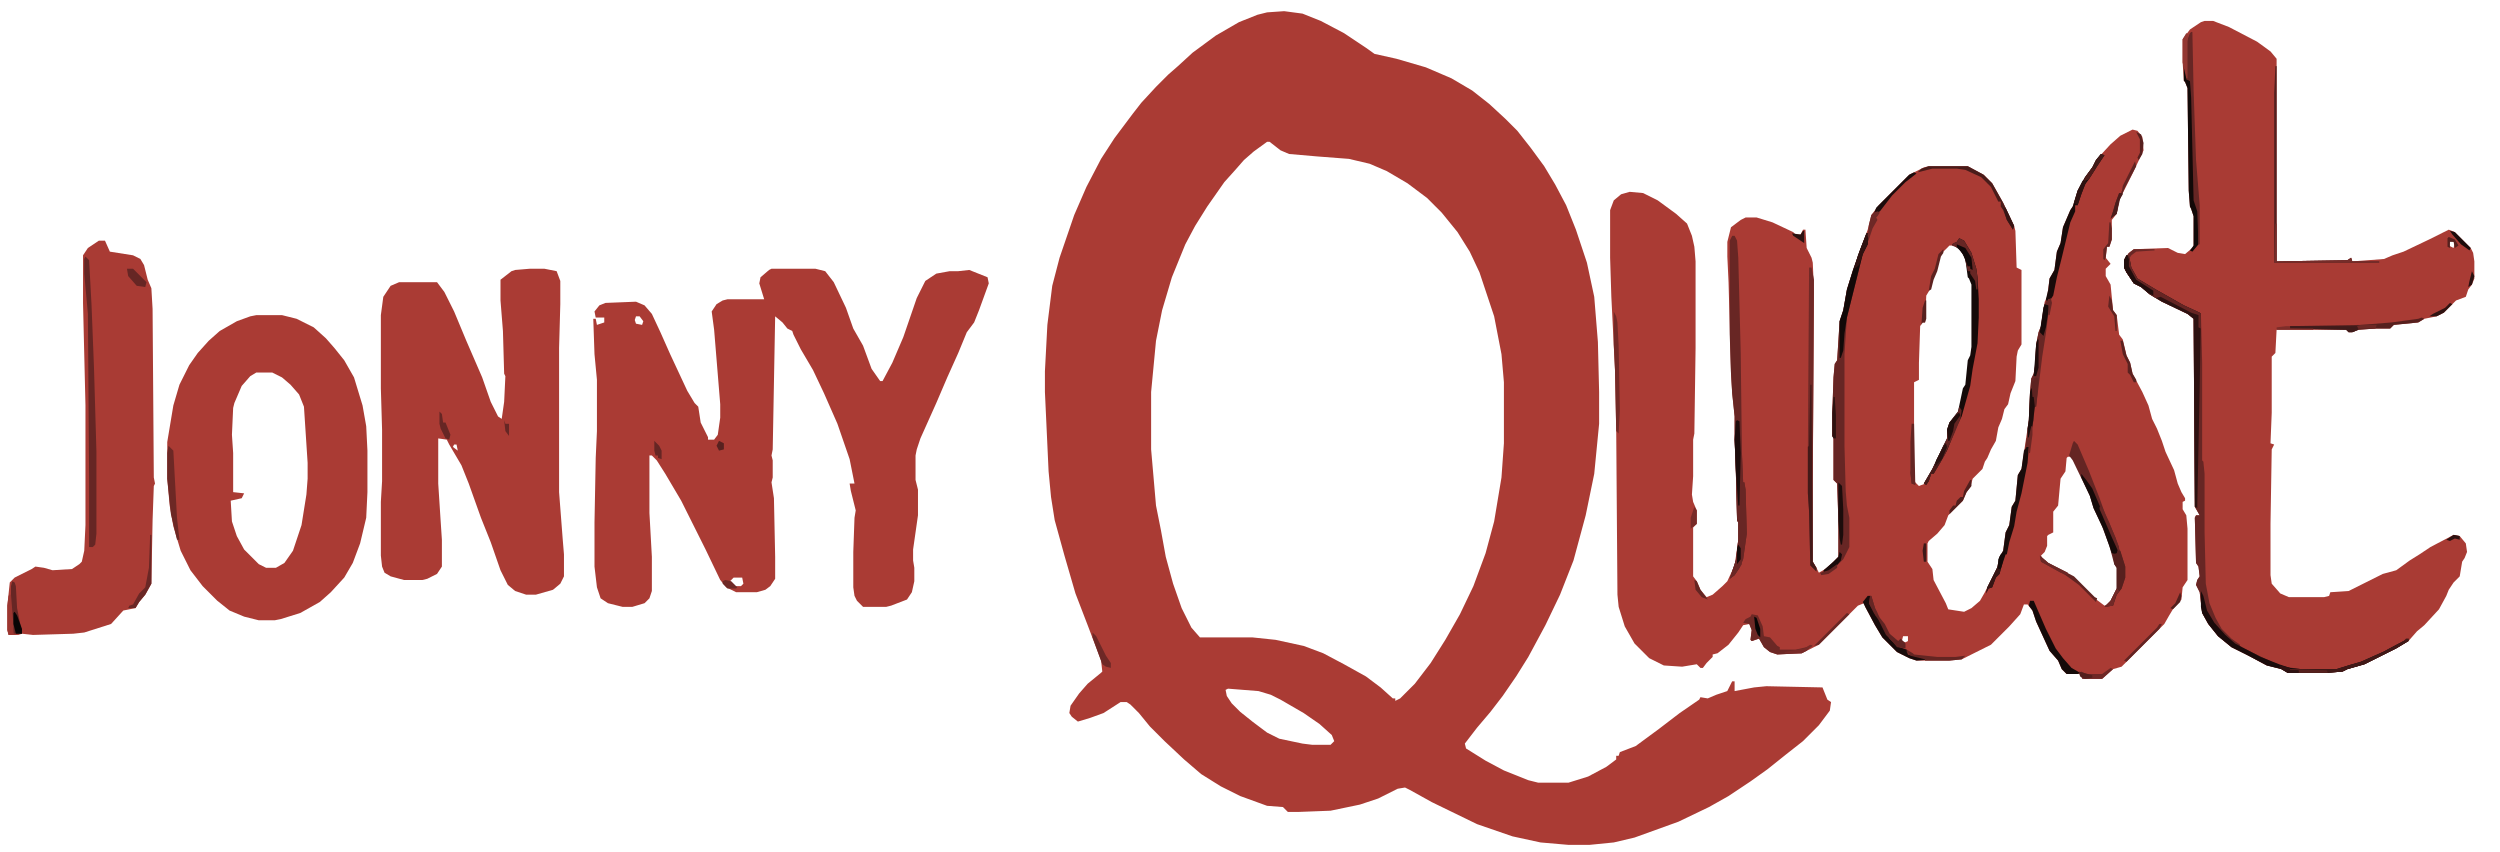 <?xml version="1.0" encoding="UTF-8"?>
<svg version="1.1" viewBox="0 0 2048 698" width="393" height="134" xmlns="http://www.w3.org/2000/svg">
<path transform="translate(1052,9)" d="m0 0 15 2 15 6 19 10 18 12 7 5 18 4 24 7 21 9 17 10 14 11 13 12 10 10 11 14 11 15 9 15 9 17 8 20 9 27 6 28 3 37 1 41v26l-4 41-7 34-10 37-11 28-12 25-14 26-10 16-11 16-10 13-11 13-10 13 1 4 16 10 15 8 20 8 8 2h25l16-5 15-8 8-6v-3h2l1-3 13-5 19-14 17-13 16-11 1-2 6 1 7-3 9-3 4-8h2v8l16-3 10-1 46 1 4 10 3 2-1 7-9 12-13 13-14 11-15 12-14 10-18 12-16 9-25 12-36 13-17 4-20 2h-17l-23-2-23-5-29-10-37-18-18-10-4-2-6 1-16 8-15 5-24 5-26 1h-9l-4-4-13-1-22-8-16-8-16-10-14-12-16-15-12-12-9-11-7-7-3-2h-5l-14 9-11 4-10 3-5-4-2-3 1-6 7-10 7-8 11-9 1-1-1-9-11-29-10-26-9-31-8-29-3-19-2-21-3-65v-17l2-38 4-32 6-23 12-35 10-23 12-23 11-17 15-20 7-9 12-13 10-10 8-7 12-11 19-14 19-11 15-6 8-2zm-14 107-11 8-8 7-7 8-9 10-14 20-10 16-8 15-11 27-8 27-5 25-4 42v47l4 46 4 20 4 22 6 22 7 20 8 16 7 8h43l19 2 23 5 16 6 17 9 18 10 12 9 10 9h2v2l4-2 12-12 13-17 12-19 12-21 11-23 10-27 7-26 6-36 2-28v-50l-2-23-6-31-12-36-8-17-10-16-13-16-12-12-16-12-17-10-14-6-17-4-26-2-23-2-7-3-9-7zm-32 448-2 1 1 5 4 6 7 7 10 8 12 9 10 5 19 4 8 1h15l3-3-2-5-10-9-13-9-19-11-8-4-10-3z" fill="#AA3B34"/>
<path transform="translate(1747,106)" d="m0 0 4 1 4 5 1 11-9 19-11 22-2 11-4 5v16l-2 6h-2l-1 9 4 5-4 4v6l4 7 2 21 3 4 2 16 3 4 3 13 3 6 2 9 8 15 5 11 3 11 4 8 4 10 3 9 7 15 3 11 3 7 3 5v2l-2 1v6l3 5 1 11v42l-4 6-1 10-7 8-3 5-4 7-35 35-7 2-9 8h-16l-2-4h-11l-4-4-3-7-7-8-11-24-3-9-4-5h-3l-3 8-9 10-15 15-24 12-10 1h-27l-6-2-10-5-12-12-6-10-8-15-1-3-5 2-32 32-14 7-20 1-6-2-5-4-4-7-6 2-1-1 1-8-2-5-5 1-4 6-8 10-9 7-4 1v2l-5 5-3 4h-2l-3-3-12 2-15-1-12-6-12-12-8-14-5-16-1-10-1-134-1-50-3-60-1-32v-39l3-8 6-5 7-2 11 1 12 6 15 11 9 8 4 10 2 9 1 12v71l-1 70-1 5v30l-1 15 1 6 3 7v11l-3 3v40l3 4 3 7 5 6 5-2 8-7 4-4 6-13 3-21v-14l-1-2-1-40-1-26v-19l-2-19-1-17-2-74-1-21v-12l3-12 8-6 4-2h9l13 4 17 8 2 2h4l2-4h2l1 15 4 8 1 4 1 23-1 157v65l3 5 2 4 7-4 9-9v-29l-1-31-3-3v-34l-1-2v-19l1-29 1-11 2-3 2-32 3-9 3-17 5-16 6-17 6-16 3-12 6-8 25-25 12-6 4-1h32l13 7 7 7 9 16 9 19 1 4 1 30 4 2v61l-3 5-1 5-1 20-4 10-2 9-3 4-2 8-3 7-2 11-4 7-3 7-2 3-2 6-8 8-2 7-3 4-3 7-12 12-3 8-6 7-7 6-1 2v15l4 6 1 9 10 19 2 5 13 2 6-3 7-6 4-7 10-20 2-9 3-5 2-15 3-6 2-15 3-5 2-21 3-5 6-40 1-23 1-11 2-4 1-6 1-18 2-10 2-5 3-20 2-4 2-15 4-7 2-15 3-7 2-13 6-14 2-3 4-13 6-11 6-8 3-6 12-13 8-7zm-150 95-5 5-3 4-3 12-3 7-2 8-3 5-1 22h-2l-2 3-1 30v14l-4 2v81l4 4 5-2 7-12 9-19 3-6v-7l2-6 7-9 4-19 2-3 2-20 2-4 1-7v-51l-2-5-1-1-2-15-4-7-5-4zm97 173-1 1-1 11-4 6-2 22-4 5v17l-4 2-1 1v8l-2 5-3 3 2 4 10 6 15 8 17 17 8 6 5-2 6-12v-17l-2-3-4-15-6-16-7-15-3-10-14-29-2-3zm-135 147-1 4 3 1 2-1v-4z" fill="#AA3B34"/>
<path transform="translate(1806,17)" d="m0 0h7l13 5 23 12 11 8 5 6v166l58-1 3-2 1 3 26-2 7-3 9-3 21-10 16-8 5 2 13 13 2 4 1 7v14l-2 5-3 4-2 6-8 3-10 10-6 3-10 2-5 3-20 2-3 3h-12l-14 1-5 2h-3l-2-2h-57l-1 19-3 3v46l-1 25 3 1-2 4-1 61v42l1 7 7 8 7 3h29l4-1 1-3 15-1 28-14 11-3 11-8 8-5 9-6 19-10 5 1 5 6 1 7-2 5-2 3-2 12-5 5-4 6-2 5-6 11-12 13-6 5-7 8-10 6-26 13-14 4-4 2-12 1h-33l-5-3-12-3-15-8-14-7-11-9-8-10-5-9-2-17-3-6 1-4 2-3-1-8-2-3-1-37 1-2h3l-4-7-1-154-5-4-21-10-10-6-7-6-6-3-6-9-2-4v-6l4-6 4-3 28-1 8 4 6 1 6-5 1-2v-24l-2-6-1-2-1-13-1-84-2-5-1-1-1-15v-19l6-8 9-6zm201 180-1 4 4 2 1-5z" fill="#A93B34"/>
<path transform="translate(632,220)" d="m0 0h36l8 2 7 9 10 21 6 17 8 14 7 19 7 10h2l8-15 9-21 11-32 7-14 9-6 11-2h7l9-1 15 6 1 5-8 22-4 10-6 8-7 17-9 20-9 21-13 29-3 9-1 5v20l2 8v21l-4 28v9l1 6v11l-2 9-4 6-13 5-4 1h-19l-5-5-2-4-1-7v-29l1-28 1-6-4-16-1-6h4l-4-20-10-29-11-25-9-19-10-17-6-12-1-3-4-2-4-5-6-5-2 109-1 5 1 4v14l-1 4 2 13 1 48v18l-4 6-4 3-7 2h-17l-8-4-5-6-12-25-20-40-13-22-7-11-4-4h-2v47l2 36v28l-2 6-4 4-10 3h-8l-12-3-6-4-3-9-2-17v-36l1-53 1-22v-42l-2-21-1-29h2l1 5 6-2v-4h-7l-1-5 4-5 5-2 25-1 7 3 6 7 7 15 8 18 14 30 6 10 3 3 2 13 6 12v2h5l3-4 2-14v-11l-5-61-2-15 4-6 5-3 4-1h30l-4-13 1-5 7-6zm-111 39-1 3 1 3 5 1 1-3-3-4zm30 129m1 2m49 83-3 3 4 4h5l2-2-1-5z" fill="#AA3B34"/>
<path transform="translate(434,220)" d="m0 0h12l10 2 3 8v19l-1 36v118l3 39 1 12v18l-3 6-6 5-14 4h-8l-9-3-6-5-6-12-8-23-8-20-10-28-6-15-10-17-2-4-7-1v37l2 31 1 15v22l-4 6-8 4-4 1h-15l-11-3-5-3-2-5-1-9v-44l1-17v-42l-1-34v-60l2-15 6-9 7-3h31l6 8 8 16 10 24 13 30 7 20 6 12 3 2 2-14 1-21-1-2-1-35-2-25v-17l9-7 3-1zm-64 141m2 3-1 2 4 3-1-5z" fill="#AA3B34"/>
<path transform="translate(210,258)" d="m0 0h21l12 3 14 7 10 9 7 8 8 10 8 14 7 23 3 17 1 20v34l-1 21-5 21-6 16-7 12-11 12-9 8-16 9-16 5-5 1h-13l-12-3-12-5-10-8-12-12-10-13-8-16-6-20-3-17-2-22v-30l5-30 5-17 8-16 7-10 9-10 9-8 14-8 11-4zm0 47-5 3-7 8-6 14-1 4-1 22 1 15v32l9 1-2 4-9 2 1 17 4 12 6 11 12 12 6 3h8l7-4 7-10 7-21 4-25 1-13v-13l-3-46-4-10-7-8-7-6-8-4z" fill="#AA3B34"/>
<path transform="translate(81,197)" d="m0 0h5l4 9 19 3 6 3 3 5 3 12 3 7 1 17 1 138 1 5-1 2-1 28-1 52-5 9-5 6-3 5-10 2-10 11-22 7-9 1-33 1-9-1-3 1h-8l-1-4v-20l2-19 4-4 14-7 3-2 7 1 7 2 16-1 6-4 2-2 2-9 1-21v-98l-2-84v-39l4-6z" fill="#A93B34"/>
<path transform="translate(1742,209)" d="m0 0h2l2 10 5 9 15 9 23 13 13 6 1 1 1 40v80l1 1 1 10v48l1 42 3 16 5 12 5 9 8 8 7 5v2l5 2 21 10 10 4 14 2h29l13-4 7-2 18-8 17-9 4-2v2l-10 6-26 13-14 4-4 2-12 1h-33l-5-3-12-3-15-8-14-7-11-9-8-10-5-9-2-17-3-6 1-4 2-3-1-8-2-3-1-37 1-2h3l-4-7-1-154-5-4-21-10-10-6-7-6-6-3-6-9-2-4v-6z" fill="#672624"/>
<path transform="translate(1529,191)" d="m0 0h2l-1 9-4 8-13 52-2 30v75l1 37 1 12 2 10v24l-5 10-5 5-8 6h-3v-2l8-7 4-4v-29l-1-31-3-3v-34l-1-2v-19l1-29 1-11 2-3 2-32 3-9 3-17 5-16 6-17z" fill="#672624"/>
<path transform="translate(1419,193)" d="m0 0h2l2 4 1 14 2 78 1 82 1 24h1l1 6 1 36-3 21-3 7-4 6-4 3 5-15 2-17v-14l-1-2-1-40-1-26v-19l-2-19-1-17-1-31v-77z" fill="#682624"/>
<path transform="translate(70,210)" d="m0 0 3 3 2 37 2 51 2 69v67l-1 9-2 2h-3v-55l-1-136-3-33v-12z" fill="#662624"/>
<path transform="translate(1605,195)" d="m0 0 4 2 6 10 4 13 1 7 1 18v15l-1 21-4 21-2 14-7 25-4 8-8 20-11 19h-2l-2 6-2 3-2-1 7-12 9-19 3-6v-7l2-6 7-9 4-19 2-3 2-20 2-4 1-7v-51l-2-5-1-1-2-15-4-7-4-3-3-2 4-2z" fill="#150A09"/>
<path transform="translate(1742,209)" d="m0 0h2l2 10 5 9 15 9 23 13 13 6 1 1-1 59-2 100-2-1-1-154-5-4-21-10-10-6-7-6-6-3-6-9-2-4v-6z" fill="#2E1211"/>
<path transform="translate(1699,361)" d="m0 0 3 3 9 21 9 23 5 14 8 18 8 24v9l-3 9-4 5-3 9-7 1 5-5 5-10v-17l-2-3-4-15-6-16-7-15-3-10-14-29-3-4 3-10z" fill="#652523"/>
<path transform="translate(1482,219)" d="m0 0h2l2 10-1 166v65l3 5v3l-5-5-1-44-1-15v-39z" fill="#702926"/>
<path transform="translate(1423,344)" d="m0 0 2 1v26h2l1 24h1l1 6 1 36-3 21-3 7-4 6-4 3 5-15 2-17v-14l-1-2-1-40-1-26 1-15z" fill="#682624"/>
<path transform="translate(1803,484)" d="m0 0 2 4 3 12 6 10 9 10 8 7 21 11 15 6 9 3 9 1h29l13-4 7-2 18-8 17-9 4-2v2l-10 6-26 13-14 4-4 2-12 1h-33l-5-3-12-3-15-8-14-7-11-9-8-10-5-9-1-5z" fill="#1A0B0B"/>
<path transform="translate(1789,53)" d="m0 0h1l2 12 2 1v-5h1l1 19 2 84 3 9v27l-5 6-2-1 3-4v-24l-2-6-1-2-1-13-1-84-2-5-1-1z" fill="#120908"/>
<path transform="translate(1675,249)" d="m0 0h4l-3 24-3 19-5 41h-2v11l-4 16h-1v-9l1-7 1-23 1-11 2-4 1-6 1-18 2-10 2-5 2-15z" fill="#672624"/>
<path transform="translate(1795,26)" d="m0 0h1l1 48 2 57 3 37v32h-1l-1-27-3-9-2-84-1-14-3-1v-31l3-7z" fill="#662624"/>
<path transform="translate(1721,126)" d="m0 0 3 1-6 9-7 11-3 4-3 8-3 9h-2v5l-4 9-7 29-4 16-3 15-2 3h-2l-1 3-1-3 2-8 1-9 4-7 2-15 3-7 2-13 6-14 2-3 4-13 6-11 6-8 3-6z" fill="#180B0A"/>
<path transform="translate(1660,366)" d="m0 0h2l-1 13-5 25-4 15-2 12-4 13-2 10h-2l-2 9-2 7-3 3-3 8-3 1-2 4 1-5 8-16 2-9 3-5 2-15 3-6 2-15 3-5 2-21 3-5 2-15z" fill="#1A0C0B"/>
<path transform="translate(1864,54)" d="m0 0h1v160l58-1 3-2 1 3h22v1h-86v-139z" fill="#531F1E"/>
<path transform="translate(1435,503)" d="m0 0 5 1 4 9 1 8 5 1 6 7 2 1v2h13l9-2 5-2-5 5-4 2-20 1-6-2-5-4-4-7-6 2-1-1 1-8-2-5-5-1 2-3 4-2z" fill="#6C2825"/>
<path transform="translate(1529,191)" d="m0 0h2l-1 9-4 8-13 52-2 13-1 14-2 6h-1v-30l3-9 3-17 5-16 6-17z" fill="#120908"/>
<path transform="translate(138,365)" d="m0 0 4 4 3 55 2 18h-2l-5-21-3-29v-21z" fill="#6D2825"/>
<path transform="translate(1742,209)" d="m0 0h2l2 10 5 9 15 9 23 13 13 6 1 1v12l-2-1v-10l-6-2-25-13-4 1-6-4-6-5-6-3-6-9-2-4v-6z" fill="#652523"/>
<path transform="translate(1663,492)" d="m0 0h3l10 23 8 16 6 8 7 8 7 4-2 1h-9l-4-4-3-7-7-8-11-24-3-9-3-4z" fill="#150A09"/>
<path transform="translate(1530,488)" d="m0 0h2v6l7 13 4 7 5 9 5 5 3 2 6 2 1 4 9 2 11 1v1l-13 1-6-2-10-5-12-12-6-10-8-15-2-4z" fill="#180B0A"/>
<path transform="translate(1984,260)" d="m0 0 2 1-5 3-20 2-3 3h-12l-14 1-5 2h-3l-2-2-46-1v-2l58-1 25-2 22-3z" fill="#56201E"/>
<path transform="translate(1705,388)" d="m0 0 4 5 5 7 15 35 6 15-1 4-4-1-7-20-8-17-3-10-7-15z" fill="#150A09"/>
<path transform="translate(1483,315)" d="m0 0h1l1 145 3 5v3l-5-5-1-44-1-15v-38l1-1z" fill="#421918"/>
<path transform="translate(1322,255)" d="m0 0 2 4 1 5 1 19 1 53-1 19-2-2-1-50-1-21z" fill="#752A27"/>
<path transform="translate(1605,333)" d="m0 0 2 3-1 7-5 12-8 18-9 15h-2l-2 6-2 3-2-1 7-12 9-19 3-6v-7l2-6 7-9z" fill="#622422"/>
<path transform="translate(1605,195)" d="m0 0 4 2 6 10 4 13 1 7v10h-1l-1-7-4-6v-2h-2l-3-13-5-6-5-2 1-2 3-1z" fill="#662624"/>
<path transform="translate(1735,451)" d="m0 0h2l4 13v9l-3 9-4 5-3 9-7 1 5-5 5-10v-17l-2-3-1-8 3-1z" fill="#56201E"/>
<path transform="translate(10,476)" d="m0 0 2 1 1 3 1 18 3 15 1 6h-7l-2-15v-24z" fill="#662624"/>
<path transform="translate(1580,136)" d="m0 0h32l13 7 7 7 9 16 9 19-1 3-5-8-3-8-2-3v-4h-2l-6-12-8-8-13-6-7-1h-20l-12 3 3-3z" fill="#491C1A"/>
<path transform="translate(1423,344)" d="m0 0 2 1 1 26-1 43h-1l-2-28-1-26 1-15z" fill="#1D0C0C"/>
<path transform="translate(1971,523)" d="m0 0h2v2l-10 6-26 13-14 4-4 2-12 1h-24v-2h-7v-1h38l13-4 7-2 18-8 17-9z" fill="#411917"/>
<path transform="translate(1506,395)" d="m0 0 3 3 1 19v21l-1 8h-1l-1-5-1-14z" fill="#1C0C0B"/>
<path transform="translate(1532,488)" d="m0 0h1l3 10 4 8 4 5 4 8 7 6 2-2 4 4v4l-7-1-4-5-5-5-6-12-4-6-4-8z" fill="#602422"/>
<path transform="translate(123,438)" d="m0 0h1v40l-5 9-5 6-3 5h-6l1-2 3-1 5-9 5-5 3-16z" fill="#6A2725"/>
<path transform="translate(1876,267)" d="m0 0h55l1 3-5 2h-3l-2-2-46-1z" fill="#3F1B1A"/>
<path transform="translate(1864,183)" d="m0 0h1v31l58-1 3-2 1 3h22v1h-86z" fill="#762C29"/>
<path transform="translate(104,220)" d="m0 0h5l11 11-1 4-7-1-7-8z" fill="#662624"/>
<path transform="translate(1742,209)" d="m0 0h2v9l6 11 14 9v4l-4-2-6-5-6-3-6-9-2-4v-6z" fill="#220E0D"/>
<path transform="translate(1566,347)" d="m0 0h2l1 50-3-1-1-9v-25z" fill="#642523"/>
<path transform="translate(1664,318)" d="m0 0h1l1 6h1v9l-2 16-3 11h-1v-9l1-7 1-23z" fill="#1D0D0C"/>
<path transform="translate(895,518)" d="m0 0 3 3 8 16 4 6v4l-4-1-3-2-8-22z" fill="#6E2826"/>
<path transform="translate(8,487)" d="m0 0h1l2 25v7l4 1h-8l-1-4v-20l1-8z" fill="#9B3630"/>
<path transform="translate(1671,455)" d="m0 0 7 6 21 11 17 17 2 1-1 3-14-14-11-8-20-11z" fill="#602321"/>
<path transform="translate(1791,27)" d="m0 0 2 1-1 6v30h-1l-3-13v-19z" fill="#933732"/>
<path transform="translate(1568,141)" d="m0 0 2 1-9 7-11 11-10 13-5 2 2-5 27-27z" fill="#1C0C0C"/>
<path transform="translate(1562,532)" d="m0 0 5 3 1 1 19 2h15l8-1-3 3-10 1h-20v-1l-12-3-3-3z" fill="#642522"/>
<path transform="translate(1749,132)" d="m0 0 1 4-9 17-4 9-3 13-5 4 2-6 2-7 3-8h2l1-6z" fill="#612422"/>
<path transform="translate(1675,249)" d="m0 0h4l-3 19-2 7-3-3 3-20z" fill="#170A0A"/>
<path transform="translate(360,337)" d="m0 0 2 2 1 7h2l4 10-1 4-3-1-4-8-1-4z" fill="#662624"/>
<path transform="translate(1603,200)" d="m0 0 7 3 5 8 1 10-2-1v-2h-2l-4-10-5-6z" fill="#110808"/>
<path transform="translate(1594,363)" d="m0 0 1 3-5 12-6 10h-2l-2 6-2 3-2-1 7-12 9-19z" fill="#471B19"/>
<path transform="translate(1668,309)" d="m0 0 2 1-1 13-1 10h-1l-1-8h-1l-1-13h2v-2z" fill="#5E2321"/>
<path transform="translate(1529,191)" d="m0 0h2l-1 9-4 8-3 9-4 3 3-11z" fill="#2F1211"/>
<path transform="translate(1538,173)" d="m0 0 2 1-2 3-1 1 1 2-4 7-3 9-1-3 1-9 2-8 2-2z" fill="#6E2826"/>
<path transform="translate(1729,547)" d="m0 0 2 1-9 8h-16l-3-5 2-1 4 2h13z" fill="#6E2826"/>
<path transform="translate(1502,325)" d="m0 0h1l1 15v19h-2l-1-2v-19z" fill="#2D1210"/>
<path transform="translate(12,501)" d="m0 0 2 3 4 11v4h-5l-2-8v-9z" fill="#070505"/>
<path transform="translate(1605,338)" d="m0 0 1 2-5 7-1 6-3 8h-1l-1-9 2-6 6-7z" fill="#200D0C"/>
<path transform="translate(1720,415)" d="m0 0h2l6 13 8 20-1 3-5-11-10-23z" fill="#662624"/>
<path transform="translate(1614,393)" d="m0 0h1v5l-4 5-3 7-11 11v-3l3-4h2l1-4 3-3h2l1-5z" fill="#511F1D"/>
<path transform="translate(1769,511)" d="m0 0h2l-2 4-27 27-2-1 27-27z" fill="#622422"/>
<path transform="translate(1592,204)" d="m0 0v3l-2 3-3 12-3 7-2 8-2 1 2-12 3-6 3-12z" fill="#5D2220"/>
<path transform="translate(1507,452)" d="m0 0 2 2-1 5-5 6-6 4h-3v-2l8-7 4-4z" fill="#1A0B0B"/>
<path transform="translate(1721,126)" d="m0 0 3 1-6 9-7 11-4 1 2-4 5-7 3-6z" fill="#411917"/>
<path transform="translate(1669,278)" d="m0 0h1v23l-2 7h-2l2-26z" fill="#1F0D0C"/>
<path transform="translate(1513,502)" d="m0 0 2 1-25 25-4 1 5-5z" fill="#682624"/>
<path transform="translate(1709,146)" d="m0 0v3l-4 10-3 9-3-2 3-10 4-8z" fill="#2E1211"/>
<path transform="translate(1876,548)" d="m0 0 30 1 1 2h-24v-2h-7z" fill="#56201E"/>
<path transform="translate(1388,415)" d="m0 0 2 3v11l-5 4v-9l2-6z" fill="#782B28"/>
<path transform="translate(1737,279)" d="m0 0h2l3 12 3 6 2 9 3 5v2h-2l-3-6-2-2v-7l-4-8z" fill="#5B2220"/>
<path transform="translate(1426,458)" d="m0 0 1 4-6 9-4 3 5-15h3z" fill="#6A2725"/>
<path transform="translate(536,361)" d="m0 0 4 4 2 4v7l-3-1v-2h-2l-1-4z" fill="#662624"/>
<path transform="translate(1577,246)" d="m0 0h1v15l-1 3h-2l-1 2 1-14z" fill="#57201E"/>
<path transform="translate(1636,465)" d="m0 0 3 1-1 4-3 3-3 8-3 1-2 4 1-5z" fill="#371514"/>
<path transform="translate(594,475)" d="m0 0 5 1 5 5-1 1h-7l-4-4v-2z" fill="#6F2926"/>
<path transform="translate(1728,182)" d="m0 0h1l1 5v9l-2 6h-2l-1 9-1 2-1-1v-8l4-5z" fill="#642522"/>
<path transform="translate(1728,242)" d="m0 0 2 4 1 8 3 4v13h-1l-1-12-5-8z" fill="#612421"/>
<path transform="translate(1671,455)" d="m0 0 7 6 16 8v2l-6-2-16-9z" fill="#6C2725"/>
<path transform="translate(2007,189)" d="m0 0 4 1 13 13-1 2-7-5-7-8z" fill="#1B0C0B"/>
<path transform="translate(1483,528)" d="m0 0 2 1-9 6h-14v-1l16-3z" fill="#782B28"/>
<path transform="translate(1664,349)" d="m0 0h1v7l-2 15h-1v-5h-2l-1 2 1-9 2-1z" fill="#6B2724"/>
<path transform="translate(1873,267)" d="m0 0h3v2h19v1h-30v-2z" fill="#7E2D29"/>
<path transform="translate(1934,266)" d="m0 0h13l-1 3h-14l-1-2z" fill="#6C2825"/>
<path transform="translate(1738,156)" d="m0 0 1 3-3 5-2 11-5 4 2-6 2-7 3-8h2z" fill="#4B1C1B"/>
<path transform="translate(1594,363)" d="m0 0 1 3-4 10-6 6 1-5 7-13z" fill="#291110"/>
<path transform="translate(1750,108)" d="m0 0 4 2 2 7-1 9-3 5-1-2 2-4v-11z" fill="#57201E"/>
<path transform="translate(1642,452)" d="m0 0 1 2-4 12h-2v-8l2-4z" fill="#150A09"/>
<path transform="translate(1388,475)" d="m0 0 2 1 3 7 6 8-5-2-5-6z" fill="#642522"/>
<path transform="translate(1477,189)" d="m0 0h1v10l-9-6-1-2 7 1z" fill="#2A1110"/>
<path transform="translate(1868,545)" d="m0 0 8 2v2h7v2h-9l-7-4z" fill="#2E1211"/>
<path transform="translate(1576,445)" d="m0 0h2v15h-2l-1-9z" fill="#3E1817"/>
<path transform="translate(1424,446)" d="m0 0 2 3v9l-3 4v-13z" fill="#170B0A"/>
<path transform="translate(1566,383)" d="m0 0h2l1 14-3-1-1-9z" fill="#672624"/>
<path transform="translate(2007,248)" d="m0 0 2 1-7 7-6 3h-6l3-2 10-5z" fill="#2F1311"/>
<path transform="translate(1641,170)" d="m0 0h2l7 15-1 3-5-8z" fill="#381514"/>
<path transform="translate(1734,482)" d="m0 0 2 2-3 5-2 7-7 1 5-5z" fill="#722927"/>
<path transform="translate(589,361)" d="m0 0 4 2v5l-4 1-2-4z" fill="#57211F"/>
<path transform="translate(1748,204)" d="m0 0h17v1l-15 1-4 3-2 3-1-4z" fill="#6A2725"/>
<path transform="translate(1703,550)" d="m0 0 11 3v2l-6 1-4-2z" fill="#531F1D"/>
<path transform="translate(2006,194)" d="m0 0 5 2 3 5-3 2-1-5h-3v5l-2-1v-7z" fill="#56201E"/>
<path transform="translate(1437,505)" d="m0 0 2 1 3 9v7l-2-2-2-5z" fill="#060505"/>
<path transform="translate(1532,488)" d="m0 0h1l3 10 2 4-1 3-6-11z" fill="#662624"/>
<path transform="translate(1786,485)" d="m0 0 1 3-1 5-6 6-2-1 4-4z" fill="#531F1D"/>
<path transform="translate(1680,244)" d="m0 0 1 4-2 10h-1v-8l-3-1 1-2z" fill="#662624"/>
<path transform="translate(413,344)" d="m0 0 1 3h3v10l-3-4z" fill="#662624"/>
<path transform="translate(1714,137)" d="m0 0 2 2-5 8-4 1 2-4z" fill="#4B1C1A"/>
<path transform="translate(2010,438)" d="m0 0 5 1v3l-4-1-4 2-3-1z" fill="#2E1211"/>
<path transform="translate(1505,462)" d="m0 0v3l-7 5-6 1-1-2 7-2z" fill="#662624"/>
<path transform="translate(2025,222)" d="m0 0 2 4-2 7-3 2 1-5z" fill="#2B1110"/>
</svg>
